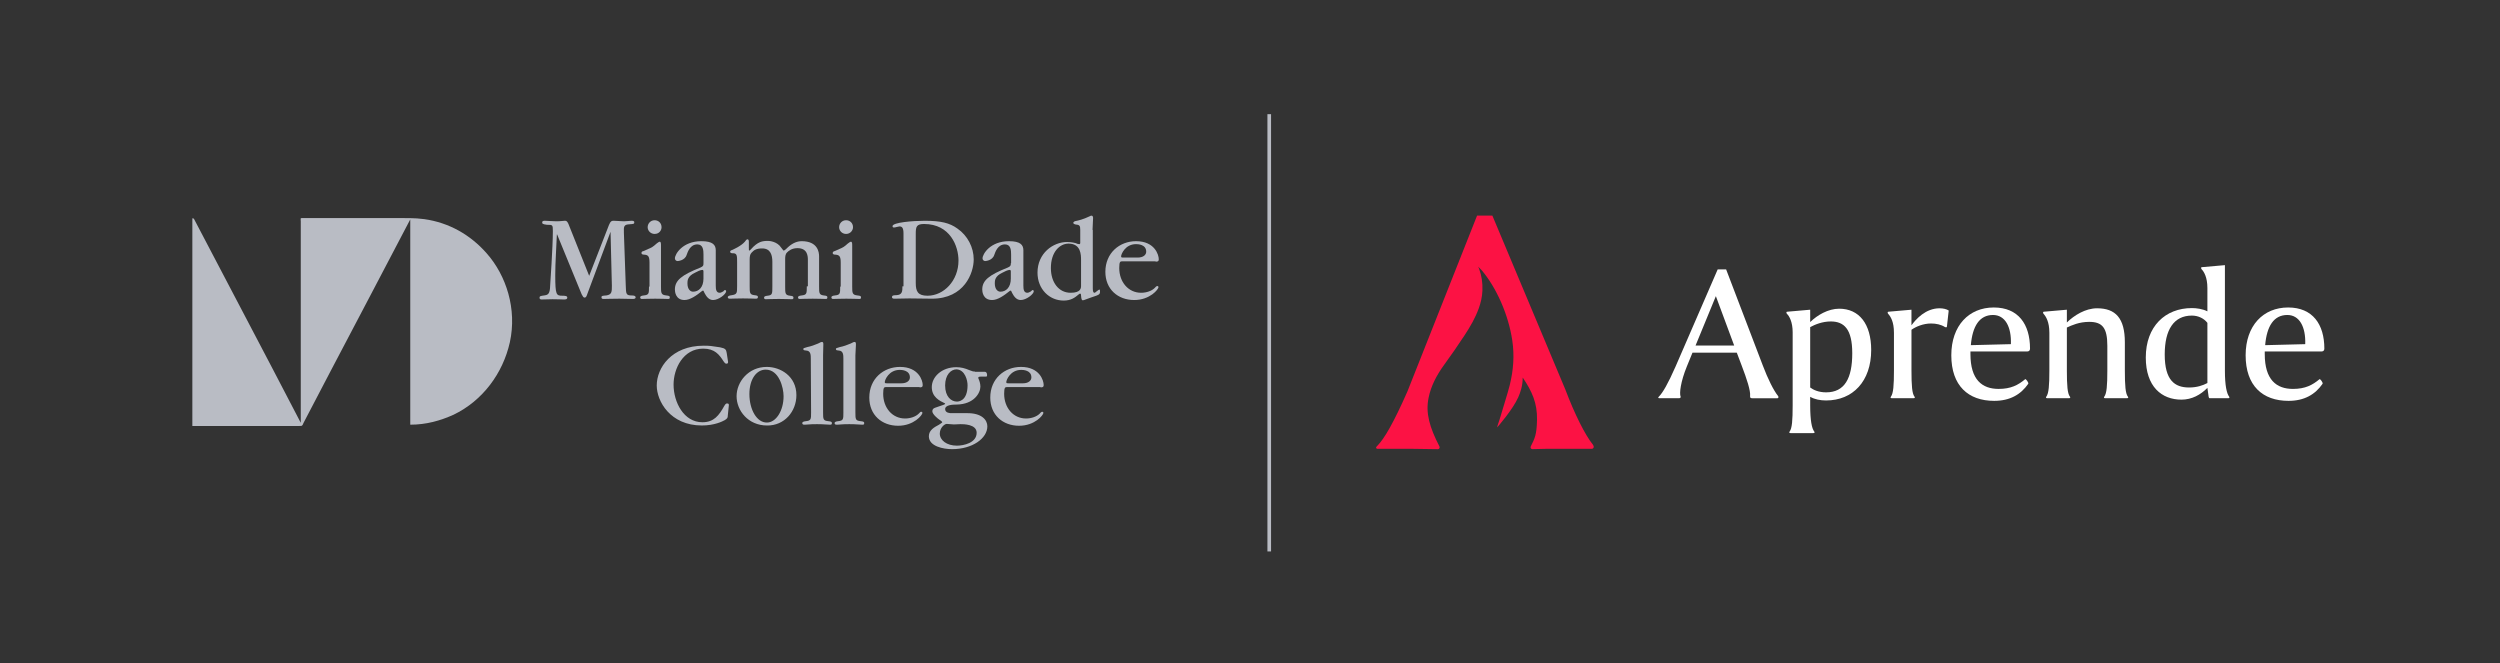 <svg width="260" height="69" viewBox="0 0 260 69" fill="none" xmlns="http://www.w3.org/2000/svg">
<rect x="0" y="0" width="260" height="69" fill="#333333" stroke="none"/>
<path d="M174.598 41.416H172.567C172.442 41.416 172.42 41.331 172.525 41.248C172.923 40.848 173.468 39.921 174.263 38.109L178.639 28.019H179.518L183.329 38.004C183.852 39.395 184.459 40.617 184.92 41.185C184.984 41.269 184.984 41.417 184.836 41.417H182.24C182.03 41.417 182.009 41.354 182.009 41.185C182.071 40.637 181.674 39.436 181.129 38.004L180.627 36.677H176.019L175.433 38.109C174.785 39.689 174.637 40.932 174.785 41.248C174.807 41.331 174.765 41.416 174.598 41.416ZM176.336 35.939H180.356L178.45 30.799L176.336 35.939Z" fill="white"/>
<path d="M186.438 34.569C186.438 33.473 186.083 32.863 185.832 32.632C185.748 32.505 185.79 32.42 185.852 32.42L188.26 32.21V33.495C188.993 32.778 190.123 32.105 191.275 32.105C193.348 32.105 194.604 33.684 194.604 36.402C194.604 39.646 192.699 41.648 189.914 41.648C189.328 41.648 188.742 41.543 188.26 41.268V42.157C188.26 43.716 188.427 44.559 188.679 44.875C188.741 44.959 188.741 45.044 188.574 45.044H186.228C186.061 45.044 186.061 44.959 186.124 44.875C186.375 44.538 186.437 43.716 186.437 42.157V34.569H186.438ZM188.259 34.021V40.299C188.595 40.552 189.14 40.804 189.913 40.804C191.84 40.804 192.635 39.351 192.635 36.738C192.635 34.21 191.776 33.431 190.395 33.431C189.536 33.432 188.763 33.747 188.259 34.021Z" fill="white"/>
<path d="M196.97 34.59C196.97 33.474 196.635 32.926 196.362 32.632C196.278 32.526 196.32 32.42 196.383 32.42L198.792 32.21V33.832C199.252 33.2 200.257 32.062 201.723 32.062C202.079 32.062 202.456 32.147 202.666 32.294L202.478 33.98C202.457 34.065 202.352 34.043 202.289 34.022C201.87 33.748 201.347 33.643 200.824 33.643C200.007 33.643 199.232 33.98 198.793 34.296V38.53C198.793 40.089 198.855 40.931 199.106 41.248C199.169 41.332 199.169 41.416 199.002 41.416H196.762C196.593 41.416 196.593 41.331 196.657 41.248C196.908 40.911 196.971 40.089 196.971 38.53V34.59H196.97Z" fill="white"/>
<path d="M207.857 40.447C209.134 40.447 209.888 40.046 210.62 39.435C210.683 39.372 211.018 39.815 210.934 39.92C210.159 41.036 209.029 41.689 207.395 41.689C204.694 41.689 202.936 40.11 202.936 36.95C202.936 33.852 204.778 31.978 207.353 31.978C209.908 31.978 211.122 33.727 211.122 36.255C211.122 36.423 211.038 36.55 210.851 36.55H204.926V36.824C204.926 39.499 206.14 40.447 207.857 40.447ZM204.968 35.897L209.134 35.792C209.197 33.98 208.528 32.758 207.271 32.758C205.868 32.758 205.135 33.916 204.968 35.897Z" fill="white"/>
<path d="M213.133 34.59C213.133 33.474 212.777 32.906 212.525 32.632C212.441 32.526 212.483 32.42 212.546 32.42L214.954 32.21V33.537C215.707 32.8 216.88 32.062 218.095 32.062C220.021 32.062 220.985 33.094 220.985 35.602V38.53C220.985 40.089 221.047 40.931 221.298 41.248C221.361 41.332 221.361 41.416 221.194 41.416H218.954C218.786 41.416 218.786 41.331 218.849 41.248C219.1 40.911 219.163 40.089 219.163 38.53V35.96C219.163 34.085 218.639 33.474 217.278 33.474C216.231 33.474 215.457 33.832 214.954 34.064V38.53C214.954 40.089 215.017 40.931 215.269 41.248C215.331 41.332 215.331 41.416 215.164 41.416H212.924C212.757 41.416 212.757 41.331 212.819 41.248C213.07 40.911 213.134 40.089 213.134 38.53V34.59H213.133Z" fill="white"/>
<path d="M231.391 38.572C231.391 40.089 231.579 40.931 231.83 41.248C231.872 41.332 231.893 41.416 231.726 41.416H229.821C229.737 41.416 229.716 41.353 229.696 41.248C229.675 41.163 229.612 40.616 229.57 40.341C228.858 41.058 227.958 41.563 226.869 41.563C224.817 41.563 223.162 40.215 223.162 37.181C223.162 33.938 225.193 32.041 227.957 32.041C228.438 32.041 229.067 32.125 229.569 32.378V29.955C229.569 28.838 229.213 28.249 228.962 27.996C228.878 27.87 228.92 27.786 228.983 27.786L231.391 27.575V38.572ZM227.664 40.299C228.48 40.299 229.087 40.089 229.569 39.836V33.579C229.234 33.137 228.648 32.821 227.957 32.821C226.072 32.821 225.131 34.296 225.131 36.866C225.13 39.562 226.177 40.299 227.664 40.299Z" fill="white"/>
<path d="M238.467 40.447C239.744 40.447 240.498 40.046 241.23 39.435C241.293 39.372 241.628 39.815 241.544 39.92C240.769 41.036 239.639 41.689 238.006 41.689C235.304 41.689 233.546 40.11 233.546 36.95C233.546 33.852 235.388 31.978 237.964 31.978C240.518 31.978 241.732 33.727 241.732 36.255C241.732 36.423 241.648 36.55 241.46 36.55H235.534V36.824C235.535 39.499 236.75 40.447 238.467 40.447ZM235.577 35.897L239.744 35.792C239.806 33.98 239.137 32.758 237.881 32.758C236.478 32.758 235.745 33.916 235.577 35.897Z" fill="white"/>
<path d="M165.673 46.26C164.839 45.23 163.741 43.018 162.792 40.501L155.207 22.424H153.615L146.38 40.691C144.94 43.971 143.954 45.649 143.234 46.374C143.044 46.527 143.082 46.678 143.309 46.678H143.907H146.985L149.537 46.715C149.68 46.717 149.771 46.564 149.705 46.437C149.702 46.432 149.7 46.428 149.697 46.423C148.673 44.428 148.247 42.957 148.573 41.372C148.809 40.187 149.373 39.072 150.179 37.958C150.895 36.975 151.631 35.917 152.333 34.844C152.902 33.975 153.425 33.081 153.791 32.071C154.004 31.485 154.146 30.878 154.172 30.214C154.204 29.387 154.083 28.639 153.822 27.947C153.801 27.893 153.781 27.866 153.732 27.737C153.858 27.863 153.991 27.985 154.12 28.132C155.628 29.935 156.865 32.68 157.277 35.402C157.513 37.007 157.394 38.498 157.014 40.051C156.836 40.786 156.179 42.856 155.951 43.649C155.935 43.703 155.702 44.364 155.703 44.449C155.784 44.371 157.344 42.569 157.896 41.321C158.135 40.781 158.36 40.121 158.359 39.273C158.352 39.266 158.374 39.28 158.388 39.301C159.311 40.691 159.889 41.888 159.85 43.68C159.817 45.205 159.623 45.581 159.196 46.435C159.132 46.563 159.226 46.713 159.368 46.71L160.82 46.676H163.606H165.52C165.787 46.678 165.787 46.412 165.673 46.26Z" fill="#FC1244"/>
<path d="M20.005 22.68C20.033 22.707 20.061 22.736 20.117 22.736L20.144 22.708C22.866 27.877 25.559 33.046 28.281 38.217C29.28 40.145 30.281 42.045 31.28 43.972V28.631V24.049V23.015C31.28 22.903 31.253 22.763 31.28 22.707C31.307 22.68 31.391 22.68 31.419 22.68C33.085 22.68 34.751 22.68 36.418 22.68H40.945C42.028 22.68 43.166 22.652 44.138 22.792C46.693 23.155 48.916 24.413 50.609 26.34C52.665 28.66 53.776 32.152 53.026 35.589C52.303 38.831 50.192 41.68 47.166 43.134C45.805 43.748 44.333 44.168 42.667 44.168V22.819C39.918 28.044 37.168 33.325 34.391 38.578C33.64 40.003 32.863 41.485 32.113 42.937C31.946 43.273 31.752 43.636 31.558 43.999C31.53 44.055 31.502 44.194 31.39 44.278C31.363 44.306 30.89 44.306 30.78 44.306H28.391H20.004V22.68" fill="#B9BCC4"/>
<path d="M75.577 36.706C75.521 36.371 75.466 36.232 74.882 36.12C73.993 35.98 73.799 35.952 73.188 35.952C69.828 35.952 68.301 38.271 68.301 40.087C68.301 41.735 69.717 44.25 72.994 44.25C74.299 44.25 75.132 43.832 75.382 43.691C75.66 43.523 75.688 43.412 75.688 43.244L75.8 42.154C75.8 42.042 75.8 41.958 75.605 41.958C75.466 41.958 75.355 42.154 75.328 42.21C74.772 43.215 74.244 43.914 73.051 43.914C71.106 43.914 70.051 41.819 70.051 40.002C70.051 38.325 71.051 36.258 73.135 36.258C74.328 36.258 74.801 36.873 75.246 37.572C75.385 37.767 75.44 37.823 75.552 37.823C75.719 37.823 75.719 37.711 75.719 37.627L75.577 36.706Z" fill="#B9BCC4"/>
<path fill-rule="evenodd" clip-rule="evenodd" d="M82.826 41.093C82.826 39.137 81.187 38.159 79.742 38.159C77.826 38.159 76.605 39.724 76.605 41.205C76.605 42.687 77.798 44.252 79.771 44.252C81.575 44.279 82.826 42.798 82.826 41.093ZM77.937 40.982C77.937 39.417 78.687 38.44 79.631 38.44C81.019 38.44 81.492 40.312 81.492 41.205C81.492 42.743 80.687 43.944 79.77 43.944C78.715 43.971 77.937 42.602 77.937 40.982Z" fill="#B9BCC4"/>
<path d="M84.353 42.882C84.353 43.609 84.353 43.748 83.797 43.804C83.519 43.832 83.435 43.916 83.435 44C83.435 44.168 83.574 44.168 83.713 44.168C83.99 44.168 84.129 44.112 84.962 44.112C85.713 44.112 85.962 44.168 86.323 44.168C86.434 44.168 86.517 44.168 86.517 44C86.517 43.888 86.462 43.832 86.156 43.804C85.6 43.748 85.6 43.609 85.6 42.854V36.958C85.6 36.819 85.627 36.008 85.627 35.841C85.627 35.701 85.627 35.562 85.489 35.562C85.433 35.562 85.377 35.562 85.073 35.73C84.823 35.842 84.295 36.037 83.962 36.093C83.6 36.205 83.546 36.205 83.546 36.289C83.546 36.428 83.601 36.428 83.852 36.457C84.323 36.484 84.323 36.932 84.323 37.323L84.353 42.882Z" fill="#B9BCC4"/>
<path d="M87.713 42.882C87.713 43.609 87.713 43.748 87.157 43.804C86.88 43.832 86.796 43.916 86.796 44C86.796 44.168 86.935 44.168 87.073 44.168C87.351 44.168 87.49 44.112 88.323 44.112C89.073 44.112 89.351 44.168 89.684 44.168C89.795 44.168 89.878 44.168 89.878 44C89.878 43.888 89.822 43.832 89.517 43.804C88.961 43.748 88.961 43.609 88.961 42.854V36.958C88.961 36.819 89.016 36.008 89.016 35.841C89.016 35.701 89.016 35.562 88.878 35.562C88.822 35.562 88.766 35.562 88.462 35.73C88.212 35.842 87.684 36.037 87.351 36.093C86.989 36.205 86.935 36.205 86.935 36.289C86.935 36.428 86.99 36.428 87.24 36.457C87.712 36.484 87.712 36.932 87.712 37.323V42.856" fill="#B9BCC4"/>
<path fill-rule="evenodd" clip-rule="evenodd" d="M95.628 40.283C95.823 40.283 95.961 40.283 95.961 40.032C95.961 39.585 95.545 38.159 93.601 38.159C91.879 38.159 90.407 39.389 90.407 41.345C90.407 43.161 91.713 44.279 93.407 44.279C95.045 44.279 95.934 43.161 95.934 42.937C95.934 42.91 95.907 42.825 95.823 42.825C95.74 42.825 95.711 42.825 95.545 43.021C95.239 43.328 94.684 43.524 94.129 43.524C92.795 43.524 91.851 42.407 91.851 40.954C91.851 40.255 91.963 40.255 92.184 40.255H95.628V40.283ZM92.352 39.865C92.046 39.865 92.018 39.865 92.018 39.725C92.018 39.53 92.435 38.468 93.574 38.468C93.768 38.468 94.629 38.496 94.629 39.25C94.629 39.586 94.323 39.865 93.74 39.865H92.352Z" fill="#B9BCC4"/>
<path fill-rule="evenodd" clip-rule="evenodd" d="M101.378 38.635C101.183 38.635 101.183 38.635 100.822 38.496C100.35 38.3 99.961 38.188 99.461 38.188C97.906 38.188 96.906 39.222 96.906 40.256C96.906 41.29 97.711 41.681 98.24 41.933C98.267 41.933 98.295 41.96 98.295 41.989C98.295 42.017 98.268 42.045 98.128 42.101L97.239 42.409C97.072 42.465 96.962 42.577 96.962 42.772C96.962 43.08 97.545 43.555 97.684 43.638C97.99 43.834 97.99 43.89 97.99 43.917C97.99 43.973 97.712 44.113 97.656 44.169C97.184 44.421 96.601 44.728 96.601 45.37C96.601 46.432 98.129 46.712 99.017 46.712C101.128 46.712 102.684 45.594 102.684 44.337C102.684 43.694 102.128 42.94 100.518 42.968H98.907C98.851 42.968 98.296 42.968 98.296 42.549C98.296 42.102 99.101 42.074 99.49 42.074C101.295 42.047 101.962 40.873 101.962 40.202C101.962 39.894 101.85 39.559 101.767 39.392C101.767 39.392 101.74 39.336 101.74 39.28C101.74 39.224 101.796 39.168 101.99 39.168H102.462C102.629 39.168 102.656 39.168 102.656 39C102.656 38.972 102.656 38.665 102.406 38.665H101.378V38.635H101.378ZM100.627 40.06C100.627 41.765 99.628 41.765 99.516 41.765C98.933 41.765 98.294 41.261 98.294 40.088C98.294 38.998 98.878 38.411 99.488 38.411C100.377 38.467 100.627 39.585 100.627 40.06ZM99.878 44.112C100.211 44.112 101.572 44.112 101.572 45.006C101.572 46.068 100.211 46.348 99.516 46.348C98.461 46.348 97.739 45.789 97.739 45.091C97.739 44.477 98.24 44.085 98.461 44.085C98.573 44.085 99.072 44.142 99.212 44.142L99.878 44.112Z" fill="#B9BCC4"/>
<path fill-rule="evenodd" clip-rule="evenodd" d="M108.209 40.283C108.403 40.283 108.542 40.283 108.542 40.032C108.542 39.585 108.126 38.159 106.182 38.159C104.46 38.159 102.988 39.389 102.988 41.345C102.988 43.161 104.293 44.279 105.987 44.279C107.626 44.279 108.515 43.161 108.515 42.937C108.515 42.91 108.487 42.825 108.403 42.825C108.348 42.825 108.292 42.825 108.126 43.021C107.82 43.328 107.265 43.524 106.709 43.524C105.376 43.524 104.432 42.407 104.432 40.954C104.432 40.255 104.544 40.255 104.765 40.255H108.209V40.283ZM104.987 39.865C104.681 39.865 104.654 39.865 104.654 39.725C104.654 39.53 105.07 38.468 106.209 38.468C106.404 38.468 107.264 38.496 107.264 39.25C107.264 39.586 106.959 39.865 106.375 39.865H104.987Z" fill="#B9BCC4"/>
<path d="M63.496 24.105L63.635 29.721C63.635 30.335 63.635 30.643 63.052 30.727C62.69 30.754 62.551 30.754 62.551 30.922C62.551 31.09 62.69 31.09 62.802 31.09C63.079 31.09 63.746 31.063 64.412 31.063C64.884 31.063 65.579 31.09 65.773 31.09C65.912 31.09 66.106 31.09 66.106 30.922C66.106 30.783 65.968 30.727 65.69 30.727C65.107 30.727 65.107 30.559 65.08 29.721L64.885 24.217C64.858 23.518 64.885 23.351 65.496 23.322C65.857 23.295 65.968 23.295 65.968 23.127C65.968 22.959 65.801 22.959 65.662 22.959C65.523 22.959 65.19 23.015 64.884 23.015C64.607 23.015 64.107 22.959 63.829 22.959C63.635 22.959 63.496 22.986 63.329 23.406L61.274 28.687L59.108 23.266C58.969 22.959 58.858 22.959 58.746 22.959C58.579 22.959 58.33 23.015 57.857 23.015C57.524 23.015 56.802 22.959 56.663 22.959C56.469 22.959 56.386 23.015 56.386 23.127C56.386 23.266 56.442 23.322 56.886 23.378C57.469 23.378 57.497 23.378 57.497 24.021C57.497 25.726 57.219 29.554 57.219 29.665C57.192 30.56 57.025 30.671 56.581 30.727C56.219 30.783 56.109 30.783 56.109 30.978C56.109 31.118 56.247 31.146 56.303 31.146C56.498 31.146 57.025 31.119 57.469 31.119C58.025 31.119 58.469 31.146 58.636 31.146C58.775 31.146 58.997 31.146 58.997 30.951C58.997 30.783 58.803 30.755 58.497 30.755C57.858 30.755 57.747 30.699 57.747 28.631C57.747 27.289 57.858 25.837 57.914 24.384H57.941L60.496 30.615C60.607 30.81 60.663 30.95 60.802 30.95C60.941 30.95 60.996 30.838 61.108 30.503L63.496 24.105Z" fill="#B9BCC4"/>
<path fill-rule="evenodd" clip-rule="evenodd" d="M67.495 29.805C67.495 30.531 67.495 30.671 66.939 30.727C66.661 30.754 66.577 30.839 66.577 30.922C66.577 31.09 66.716 31.09 66.772 31.09C66.966 31.09 67.577 31.063 68.133 31.063C68.716 31.063 69.299 31.09 69.466 31.09C69.578 31.09 69.661 31.09 69.661 30.922C69.661 30.81 69.605 30.754 69.299 30.727C68.743 30.671 68.743 30.475 68.743 29.776V25.585C68.743 25.306 68.743 25.138 68.605 25.138C68.493 25.138 68.104 25.473 68.021 25.557C67.827 25.725 67.521 25.864 66.91 26.116C66.743 26.143 66.716 26.228 66.716 26.311C66.716 26.48 66.91 26.48 66.966 26.48C67.438 26.507 67.549 26.675 67.549 27.346V29.805H67.495ZM68.801 23.63C68.801 23.212 68.495 22.904 68.079 22.904C67.663 22.904 67.357 23.239 67.357 23.63C67.357 23.994 67.663 24.329 68.079 24.329C68.551 24.329 68.801 23.965 68.801 23.63Z" fill="#B9BCC4"/>
<path fill-rule="evenodd" clip-rule="evenodd" d="M73.161 27.346C73.161 27.598 73.161 27.682 72.855 27.821C70.884 28.604 70.189 29.163 70.189 30.112C70.189 30.308 70.245 31.202 71.188 31.202C71.772 31.202 72.438 30.728 72.994 30.28C72.994 30.28 73.049 30.224 73.105 30.224C73.161 30.224 73.161 30.224 73.272 30.476C73.439 30.784 73.688 31.202 74.161 31.202C74.744 31.202 75.522 30.588 75.522 30.28C75.522 30.253 75.495 30.168 75.411 30.168C75.328 30.168 75.355 30.168 75.216 30.308C75.105 30.364 74.966 30.448 74.855 30.448C74.493 30.448 74.439 30.112 74.439 29.721V26.033C74.439 25.474 74.133 25.083 72.939 25.083C70.995 25.083 70.19 26.424 70.19 26.871C70.19 27.039 70.329 27.15 70.467 27.15C70.467 27.15 71.218 27.122 71.412 26.507C71.523 26.199 71.773 25.417 72.523 25.417C73.133 25.417 73.162 26.031 73.162 26.479V27.346H73.161ZM73.161 28.967C73.161 29.889 72.661 30.336 72.077 30.336C71.8 30.336 71.494 30.085 71.494 29.471C71.494 29.191 71.494 28.716 72.299 28.353C72.493 28.241 72.855 28.074 73.021 28.074C73.077 28.074 73.16 28.074 73.16 28.213V28.967" fill="#B9BCC4"/>
<path d="M83.908 29.777C83.908 30.532 83.908 30.672 83.352 30.728C83.075 30.755 82.991 30.84 82.991 30.923C82.991 31.091 83.129 31.091 83.185 31.091C83.38 31.091 83.768 31.064 84.519 31.064C85.213 31.064 85.629 31.091 85.852 31.091C85.963 31.091 86.047 31.091 86.047 30.923C86.047 30.811 85.991 30.755 85.685 30.728C85.185 30.672 85.185 30.476 85.185 29.777V26.648C85.185 26.229 85.046 25.083 83.38 25.083C82.935 25.083 82.463 25.251 81.963 25.697C81.907 25.753 81.602 26.061 81.519 26.061C81.463 26.061 81.463 26.033 81.241 25.753C80.825 25.11 80.019 25.054 79.88 25.054C79.297 25.054 78.825 25.11 78.103 25.92C78.047 25.976 77.965 26.06 77.936 26.06C77.88 26.06 77.88 26.032 77.88 25.781V25.138C77.88 25.026 77.853 24.886 77.742 24.886C77.63 24.886 77.547 25.026 77.464 25.138C77.048 25.613 76.242 25.948 76.131 26.004C75.992 26.031 75.936 26.116 75.936 26.172C75.936 26.34 76.103 26.34 76.298 26.34C76.659 26.367 76.659 26.648 76.659 27.262V29.749C76.659 30.475 76.659 30.615 76.103 30.699C75.826 30.727 75.687 30.811 75.687 30.895C75.687 31.063 75.826 31.063 75.937 31.063C76.132 31.063 76.688 31.035 77.271 31.035C77.91 31.035 78.382 31.063 78.576 31.063C78.687 31.063 78.826 31.063 78.826 30.895C78.826 30.783 78.77 30.727 78.465 30.699C77.965 30.643 77.965 30.448 77.965 29.749V27.01C77.965 26.703 77.992 26.451 78.159 26.284C78.409 26.005 78.659 25.837 79.27 25.837C80.159 25.837 80.325 26.563 80.325 27.233V29.804C80.325 30.559 80.325 30.698 79.825 30.754C79.519 30.782 79.463 30.866 79.463 30.95C79.463 31.118 79.574 31.118 79.657 31.118C79.852 31.118 80.268 31.09 80.991 31.09C81.686 31.09 82.074 31.118 82.325 31.118C82.436 31.118 82.519 31.118 82.519 30.95C82.519 30.838 82.463 30.782 82.157 30.754C81.657 30.698 81.657 30.503 81.657 29.804V27.009C81.657 26.73 81.657 26.45 81.852 26.254C82.019 26.086 82.352 25.807 82.935 25.807C84.019 25.807 84.019 26.702 84.019 27.064V29.775" fill="#B9BCC4"/>
<path fill-rule="evenodd" clip-rule="evenodd" d="M87.38 29.805C87.38 30.531 87.38 30.671 86.824 30.727C86.547 30.754 86.463 30.839 86.463 30.922C86.463 31.09 86.601 31.09 86.657 31.09C86.852 31.09 87.462 31.063 88.018 31.063C88.601 31.063 89.184 31.09 89.351 31.09C89.463 31.09 89.546 31.09 89.546 30.922C89.546 30.81 89.49 30.754 89.184 30.727C88.629 30.671 88.629 30.475 88.629 29.776V25.585C88.629 25.306 88.629 25.138 88.49 25.138C88.378 25.138 87.99 25.473 87.906 25.557C87.712 25.725 87.406 25.864 86.796 26.116C86.657 26.143 86.601 26.228 86.601 26.311C86.601 26.48 86.796 26.48 86.852 26.48C87.323 26.507 87.435 26.675 87.435 27.346V29.805H87.38ZM88.713 23.63C88.713 23.212 88.407 22.904 87.991 22.904C87.574 22.904 87.269 23.239 87.269 23.63C87.269 23.994 87.574 24.329 87.991 24.329C88.435 24.329 88.713 23.965 88.713 23.63Z" fill="#B9BCC4"/>
<path fill-rule="evenodd" clip-rule="evenodd" d="M93.851 29.777C93.851 30.28 93.851 30.672 93.212 30.699C92.935 30.699 92.768 30.727 92.768 30.895C92.768 31.063 92.935 31.063 93.045 31.063C93.101 31.063 94.35 31.035 94.573 31.035C94.879 31.035 96.545 31.063 96.933 31.063C100.294 31.063 101.266 28.38 101.266 26.984C101.266 25.727 100.627 24.497 99.572 23.771C98.767 23.184 97.85 22.961 96.156 22.961C94.962 22.961 92.823 23.129 92.823 23.52C92.823 23.632 92.879 23.66 92.991 23.66C93.102 23.66 93.462 23.547 93.546 23.547C93.824 23.547 93.963 23.716 93.963 24.274V29.778H93.851V29.777ZM95.239 24.329C95.239 23.602 95.295 23.295 96.1 23.295C98.822 23.295 99.683 25.614 99.683 27.095C99.683 29.19 98.155 30.755 96.461 30.755C95.461 30.755 95.239 30.308 95.239 29.442V24.329" fill="#B9BCC4"/>
<path fill-rule="evenodd" clip-rule="evenodd" d="M105.126 27.346C105.126 27.598 105.126 27.682 104.82 27.821C102.849 28.604 102.154 29.163 102.154 30.112C102.154 30.308 102.21 31.202 103.182 31.202C103.765 31.202 104.431 30.728 104.987 30.28C104.987 30.28 105.043 30.224 105.099 30.224C105.154 30.224 105.154 30.224 105.266 30.476C105.433 30.784 105.682 31.202 106.155 31.202C106.738 31.202 107.515 30.588 107.515 30.28C107.515 30.253 107.488 30.168 107.404 30.168C107.348 30.168 107.348 30.168 107.21 30.308C107.098 30.364 106.96 30.448 106.848 30.448C106.487 30.448 106.432 30.112 106.432 29.721V26.033C106.432 25.474 106.126 25.083 104.932 25.083C102.988 25.083 102.183 26.424 102.183 26.871C102.183 27.039 102.322 27.15 102.461 27.15C102.461 27.15 103.211 27.122 103.405 26.507C103.517 26.199 103.767 25.417 104.516 25.417C105.127 25.417 105.155 26.031 105.155 26.479V27.373H105.128V27.346H105.126ZM105.126 28.967C105.126 29.889 104.626 30.336 104.042 30.336C103.765 30.336 103.459 30.085 103.459 29.471C103.459 29.191 103.459 28.716 104.264 28.353C104.459 28.241 104.82 28.074 104.986 28.074C105.042 28.074 105.125 28.074 105.125 28.213V28.967" fill="#B9BCC4"/>
<path fill-rule="evenodd" clip-rule="evenodd" d="M113.624 23.909C113.624 23.714 113.68 22.848 113.68 22.68C113.68 22.624 113.68 22.428 113.513 22.428C113.457 22.428 113.374 22.456 113.346 22.484C112.651 22.819 112.152 22.931 111.874 22.987C111.846 22.987 111.623 23.043 111.623 23.183C111.623 23.295 111.791 23.322 111.874 23.351C112.29 23.378 112.345 23.491 112.345 23.91V25.279C112.345 25.335 112.318 25.391 112.234 25.391C112.207 25.391 112.123 25.364 112.067 25.364C111.873 25.252 111.372 25.168 110.984 25.168C109.511 25.168 107.9 26.342 107.9 28.354C107.9 30.087 109.15 31.26 110.622 31.26C111.372 31.26 111.789 30.953 112.15 30.646C112.177 30.619 112.289 30.534 112.317 30.534C112.428 30.534 112.428 30.646 112.428 30.73C112.456 31.204 112.54 31.233 112.623 31.233C112.734 31.233 113.373 30.954 113.512 30.925C114.373 30.646 114.401 30.618 114.401 30.282C114.401 30.255 114.401 30.114 114.345 30.114C114.234 30.114 113.901 30.45 113.845 30.45C113.734 30.45 113.651 30.393 113.651 30.002V23.911H113.624V23.909ZM112.43 29.694C112.43 29.945 112.43 30.448 111.347 30.448C110.097 30.448 109.292 29.358 109.292 27.878C109.292 26.174 110.236 25.335 111.124 25.335C112.429 25.335 112.429 26.509 112.429 27.068V29.694" fill="#B9BCC4"/>
<path fill-rule="evenodd" clip-rule="evenodd" d="M120.178 27.207C120.373 27.207 120.512 27.207 120.512 26.955C120.512 26.508 120.095 25.083 118.151 25.083C116.429 25.083 114.958 26.312 114.958 28.268C114.958 30.085 116.263 31.202 117.957 31.202C119.595 31.202 120.484 30.085 120.484 29.861C120.484 29.833 120.457 29.749 120.373 29.749C120.317 29.749 120.261 29.749 120.095 29.944C119.79 30.252 119.235 30.448 118.679 30.448C117.345 30.448 116.402 29.33 116.402 27.877C116.402 27.178 116.513 27.178 116.735 27.178H120.178V27.207ZM116.929 26.787C116.623 26.787 116.596 26.787 116.596 26.648C116.596 26.452 117.012 25.39 118.151 25.39C118.346 25.39 119.206 25.418 119.206 26.173C119.206 26.508 118.901 26.787 118.317 26.787H116.929Z" fill="#B9BCC4"/>
<path d="M132.19 11.873H131.812V57.35H132.19V11.873Z" fill="#B9BCC4"/>
</svg>
